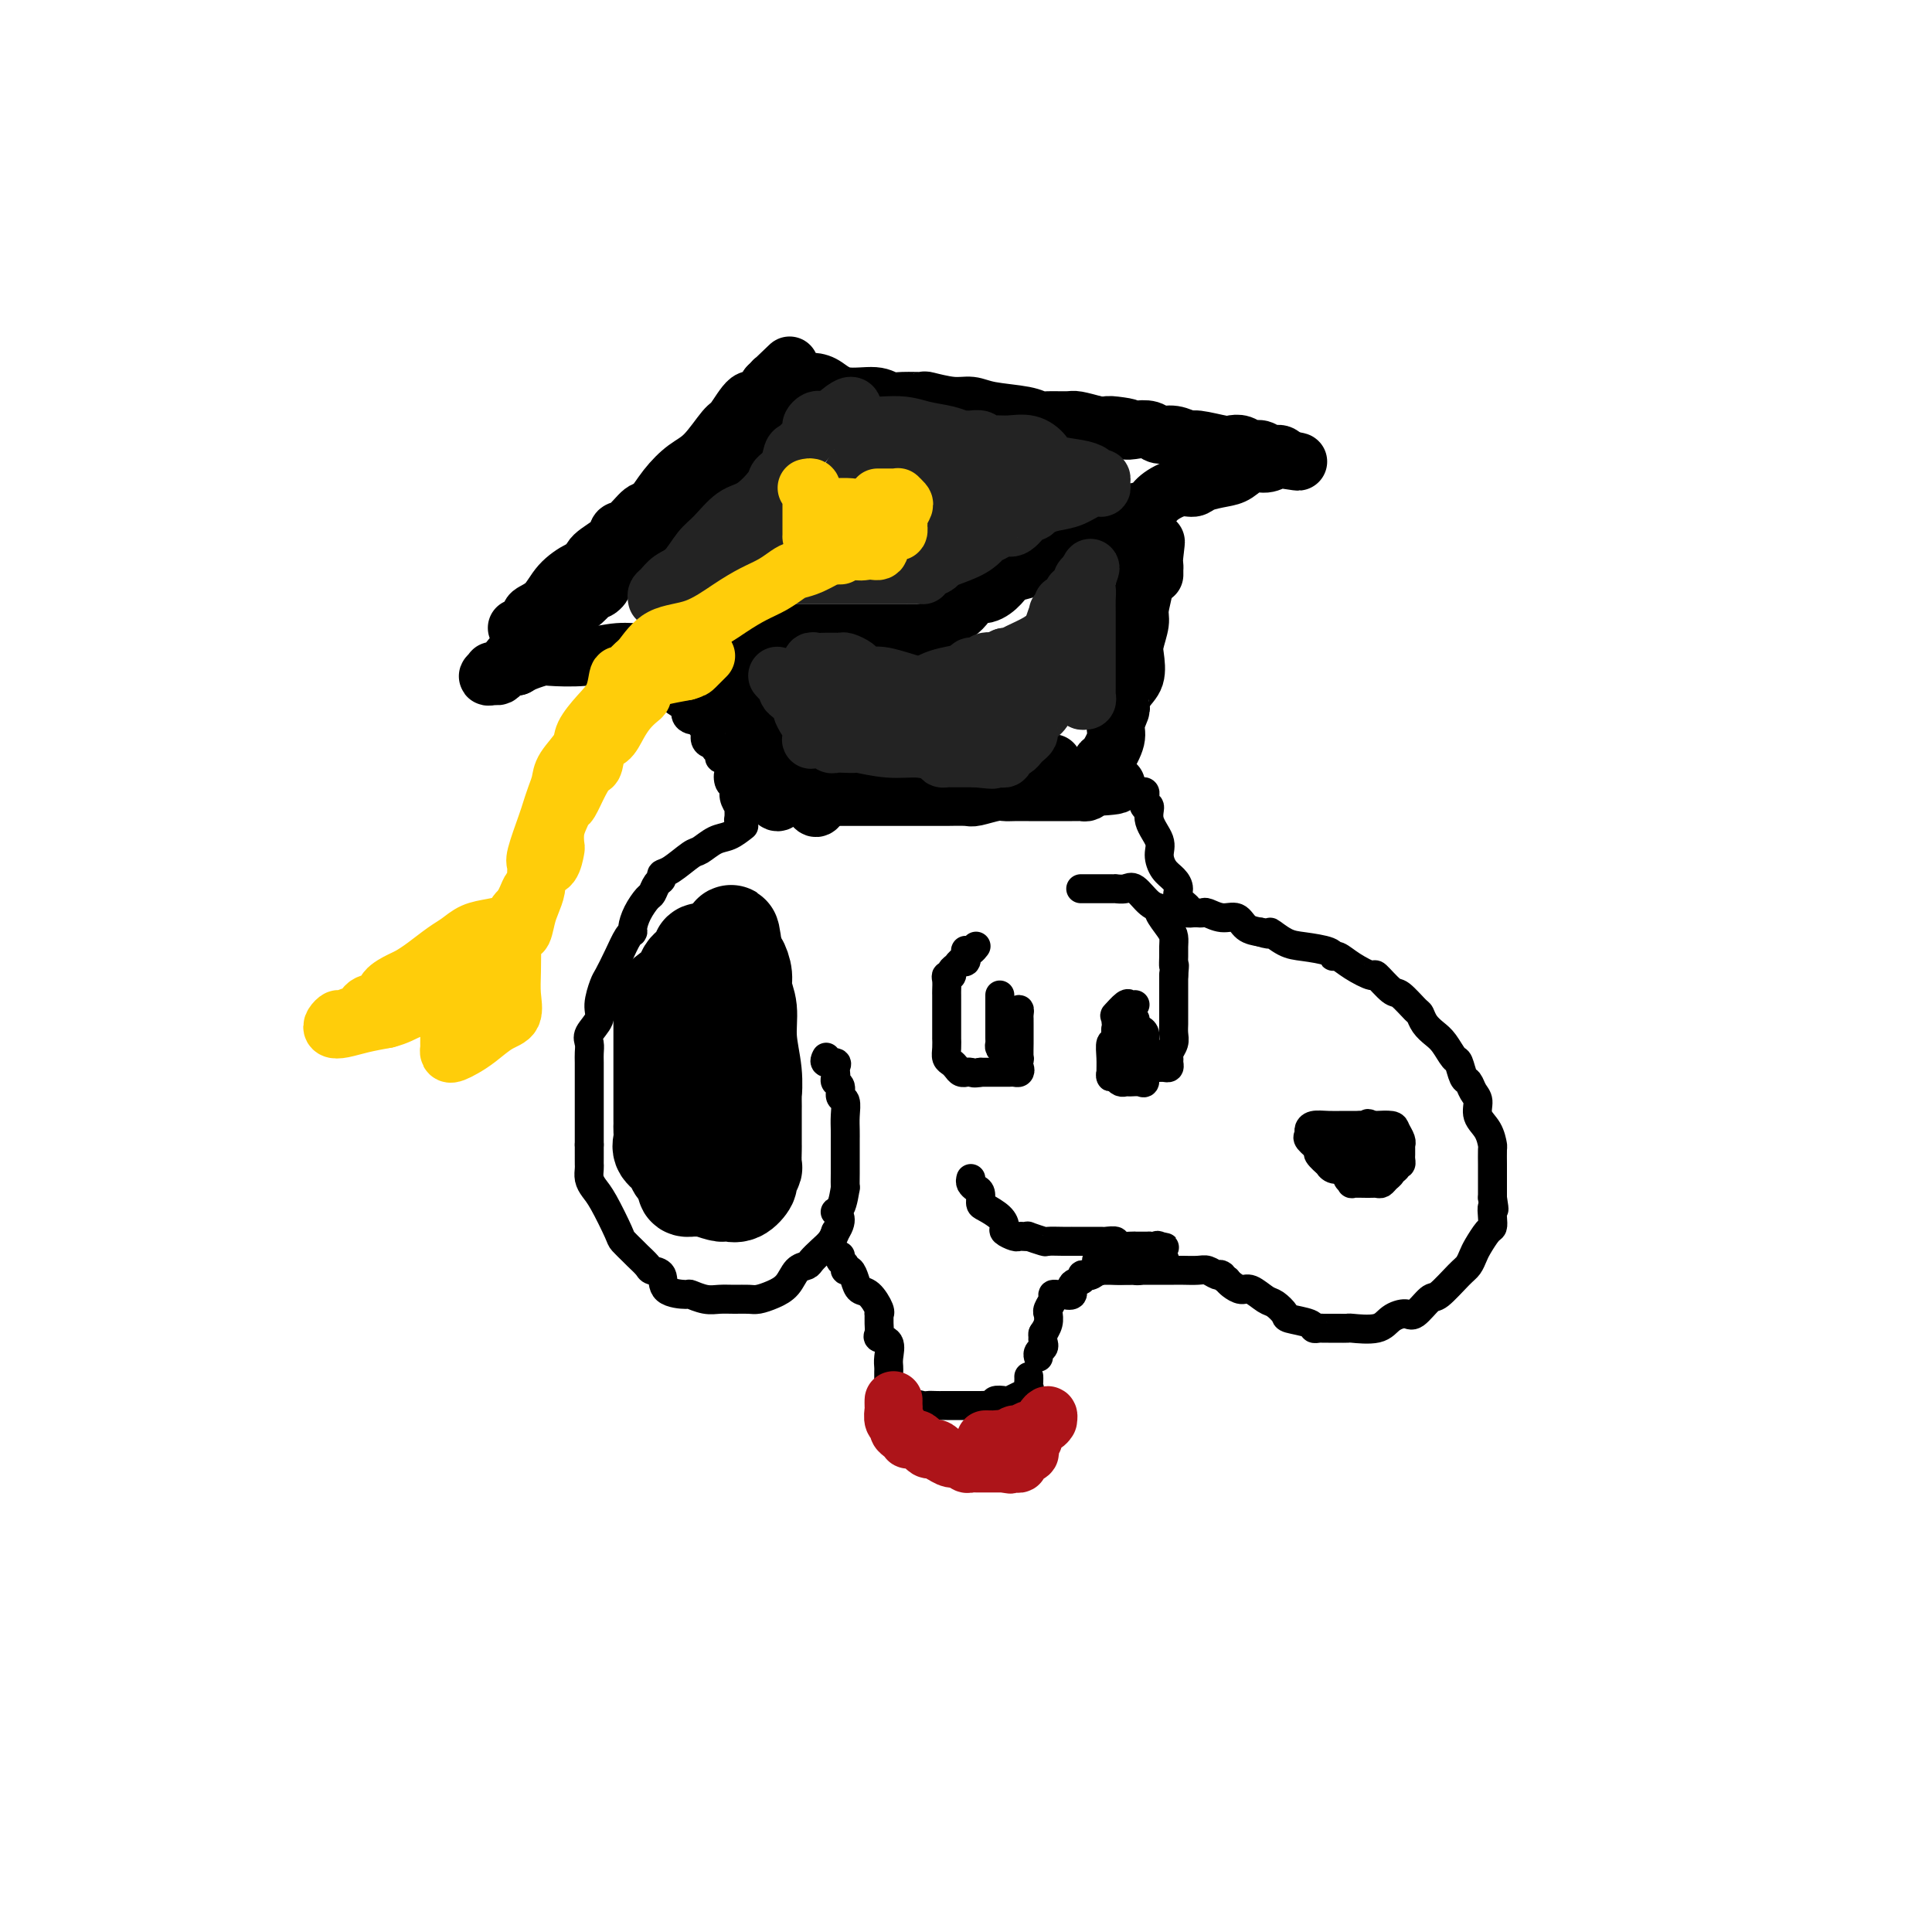 <svg viewBox='0 0 400 400' version='1.1' xmlns='http://www.w3.org/2000/svg' xmlns:xlink='http://www.w3.org/1999/xlink'><g fill='none' stroke='rgb(0,0,0)' stroke-width='12' stroke-linecap='round' stroke-linejoin='round'><path d='M107,130c0.712,-0.331 1.424,-0.661 2,-1c0.576,-0.339 1.015,-0.686 1,-1c-0.015,-0.314 -0.484,-0.594 0,-1c0.484,-0.406 1.919,-0.937 3,-2c1.081,-1.063 1.807,-2.658 3,-4c1.193,-1.342 2.854,-2.430 4,-3c1.146,-0.570 1.776,-0.623 2,-1c0.224,-0.377 0.042,-1.079 1,-2c0.958,-0.921 3.057,-2.062 4,-3c0.943,-0.938 0.730,-1.674 1,-2c0.270,-0.326 1.023,-0.240 2,-1c0.977,-0.760 2.178,-2.364 3,-3c0.822,-0.636 1.263,-0.304 2,-1c0.737,-0.696 1.768,-2.421 3,-4c1.232,-1.579 2.666,-3.013 4,-4c1.334,-0.987 2.570,-1.526 4,-3c1.430,-1.474 3.054,-3.881 4,-5c0.946,-1.119 1.212,-0.949 2,-2c0.788,-1.051 2.097,-3.321 3,-4c0.903,-0.679 1.401,0.235 2,0c0.599,-0.235 1.300,-1.617 2,-3'/><path d='M159,80c8.267,-7.962 2.936,-2.865 1,-1c-1.936,1.865 -0.477,0.500 0,0c0.477,-0.500 -0.030,-0.134 0,0c0.030,0.134 0.595,0.035 1,0c0.405,-0.035 0.649,-0.008 1,0c0.351,0.008 0.808,-0.004 1,0c0.192,0.004 0.120,0.024 1,0c0.880,-0.024 2.711,-0.094 4,0c1.289,0.094 2.037,0.351 3,1c0.963,0.649 2.140,1.691 4,2c1.860,0.309 4.403,-0.114 6,0c1.597,0.114 2.247,0.767 3,1c0.753,0.233 1.608,0.048 3,0c1.392,-0.048 3.320,0.043 4,0c0.680,-0.043 0.111,-0.219 1,0c0.889,0.219 3.236,0.833 5,1c1.764,0.167 2.946,-0.113 4,0c1.054,0.113 1.981,0.619 4,1c2.019,0.381 5.130,0.637 7,1c1.870,0.363 2.498,0.832 3,1c0.502,0.168 0.877,0.035 2,0c1.123,-0.035 2.995,0.029 4,0c1.005,-0.029 1.144,-0.151 2,0c0.856,0.151 2.428,0.576 4,1'/><path d='M227,88c11.115,1.178 4.903,0.124 3,0c-1.903,-0.124 0.504,0.684 2,1c1.496,0.316 2.082,0.141 3,0c0.918,-0.141 2.168,-0.249 3,0c0.832,0.249 1.245,0.855 2,1c0.755,0.145 1.851,-0.171 3,0c1.149,0.171 2.352,0.829 3,1c0.648,0.171 0.740,-0.146 2,0c1.260,0.146 3.689,0.756 5,1c1.311,0.244 1.506,0.122 2,0c0.494,-0.122 1.288,-0.244 2,0c0.712,0.244 1.343,0.854 2,1c0.657,0.146 1.339,-0.171 2,0c0.661,0.171 1.301,0.830 2,1c0.699,0.170 1.455,-0.150 2,0c0.545,0.150 0.877,0.771 1,1c0.123,0.229 0.035,0.065 0,0c-0.035,-0.065 -0.018,-0.033 0,0'/><path d='M266,95c5.845,1.101 0.958,0.354 -1,0c-1.958,-0.354 -0.988,-0.316 -1,0c-0.012,0.316 -1.008,0.910 -2,1c-0.992,0.090 -1.980,-0.326 -3,0c-1.020,0.326 -2.071,1.392 -3,2c-0.929,0.608 -1.737,0.757 -3,1c-1.263,0.243 -2.981,0.579 -4,1c-1.019,0.421 -1.340,0.925 -2,1c-0.660,0.075 -1.660,-0.280 -3,0c-1.340,0.280 -3.019,1.193 -4,2c-0.981,0.807 -1.263,1.506 -2,2c-0.737,0.494 -1.930,0.783 -3,1c-1.070,0.217 -2.019,0.363 -3,1c-0.981,0.637 -1.995,1.766 -3,2c-1.005,0.234 -2.003,-0.428 -3,0c-0.997,0.428 -1.995,1.946 -3,3c-1.005,1.054 -2.016,1.644 -3,2c-0.984,0.356 -1.939,0.479 -3,1c-1.061,0.521 -2.226,1.440 -3,2c-0.774,0.560 -1.156,0.762 -2,1c-0.844,0.238 -2.150,0.512 -3,1c-0.850,0.488 -1.246,1.190 -2,2c-0.754,0.810 -1.868,1.726 -3,2c-1.132,0.274 -2.282,-0.095 -3,0c-0.718,0.095 -1.004,0.655 -1,1c0.004,0.345 0.299,0.474 0,1c-0.299,0.526 -1.194,1.450 -2,2c-0.806,0.550 -1.525,0.725 -2,1c-0.475,0.275 -0.705,0.651 -1,1c-0.295,0.349 -0.656,0.671 -1,1c-0.344,0.329 -0.672,0.664 -1,1'/><path d='M193,131c-5.348,3.403 -2.219,0.912 -1,0c1.219,-0.912 0.529,-0.244 0,0c-0.529,0.244 -0.896,0.065 -1,0c-0.104,-0.065 0.055,-0.018 -1,0c-1.055,0.018 -3.323,0.005 -5,0c-1.677,-0.005 -2.763,-0.001 -4,0c-1.237,0.001 -2.624,0.000 -5,0c-2.376,-0.000 -5.739,0.000 -8,0c-2.261,-0.000 -3.418,-0.002 -5,0c-1.582,0.002 -3.588,0.007 -5,0c-1.412,-0.007 -2.230,-0.027 -3,0c-0.770,0.027 -1.492,0.102 -2,0c-0.508,-0.102 -0.801,-0.382 -2,0c-1.199,0.382 -3.304,1.427 -6,2c-2.696,0.573 -5.984,0.676 -8,1c-2.016,0.324 -2.762,0.871 -4,1c-1.238,0.129 -2.968,-0.159 -5,0c-2.032,0.159 -4.365,0.763 -7,1c-2.635,0.237 -5.572,0.105 -7,0c-1.428,-0.105 -1.346,-0.182 -2,0c-0.654,0.182 -2.044,0.623 -3,1c-0.956,0.377 -1.478,0.688 -2,1'/><path d='M107,138c-7.057,1.099 -2.699,0.346 -1,0c1.699,-0.346 0.738,-0.285 0,0c-0.738,0.285 -1.252,0.794 -2,1c-0.748,0.206 -1.728,0.108 -2,0c-0.272,-0.108 0.164,-0.226 0,0c-0.164,0.226 -0.927,0.795 -1,1c-0.073,0.205 0.546,0.045 1,0c0.454,-0.045 0.743,0.025 1,0c0.257,-0.025 0.482,-0.144 1,-1c0.518,-0.856 1.330,-2.448 2,-3c0.670,-0.552 1.198,-0.063 2,-1c0.802,-0.937 1.878,-3.301 3,-4c1.122,-0.699 2.290,0.266 3,0c0.710,-0.266 0.960,-1.764 2,-3c1.040,-1.236 2.868,-2.210 4,-3c1.132,-0.790 1.566,-1.395 2,-2'/><path d='M122,123c3.749,-2.848 2.622,-1.468 2,-1c-0.622,0.468 -0.739,0.023 0,-1c0.739,-1.023 2.333,-2.623 3,-3c0.667,-0.377 0.405,0.469 1,0c0.595,-0.469 2.046,-2.253 3,-3c0.954,-0.747 1.411,-0.456 2,-1c0.589,-0.544 1.309,-1.922 2,-3c0.691,-1.078 1.354,-1.855 2,-2c0.646,-0.145 1.275,0.341 2,0c0.725,-0.341 1.545,-1.509 2,-2c0.455,-0.491 0.546,-0.306 1,-1c0.454,-0.694 1.270,-2.269 2,-3c0.730,-0.731 1.372,-0.618 2,-1c0.628,-0.382 1.241,-1.258 2,-2c0.759,-0.742 1.664,-1.348 3,-2c1.336,-0.652 3.102,-1.348 4,-2c0.898,-0.652 0.927,-1.260 1,-2c0.073,-0.740 0.191,-1.610 1,-2c0.809,-0.390 2.311,-0.298 3,-1c0.689,-0.702 0.566,-2.199 1,-3c0.434,-0.801 1.427,-0.908 2,-1c0.573,-0.092 0.727,-0.171 1,-1c0.273,-0.829 0.665,-2.408 1,-3c0.335,-0.592 0.612,-0.197 1,0c0.388,0.197 0.888,0.197 1,0c0.112,-0.197 -0.162,-0.592 0,-1c0.162,-0.408 0.761,-0.831 1,-1c0.239,-0.169 0.120,-0.085 0,0'/><path d='M152,140c0.053,-0.087 0.107,-0.175 0,0c-0.107,0.175 -0.374,0.612 0,1c0.374,0.388 1.388,0.726 2,1c0.612,0.274 0.821,0.484 1,1c0.179,0.516 0.328,1.338 1,2c0.672,0.662 1.868,1.164 3,2c1.132,0.836 2.202,2.007 3,3c0.798,0.993 1.324,1.809 2,3c0.676,1.191 1.502,2.756 2,4c0.498,1.244 0.669,2.165 1,3c0.331,0.835 0.821,1.583 1,2c0.179,0.417 0.048,0.504 0,1c-0.048,0.496 -0.013,1.403 0,2c0.013,0.597 0.004,0.885 0,1c-0.004,0.115 -0.002,0.058 0,0'/><path d='M168,166c0.935,2.198 1.272,1.192 2,0c0.728,-1.192 1.845,-2.572 3,-3c1.155,-0.428 2.347,0.096 4,0c1.653,-0.096 3.766,-0.810 6,-1c2.234,-0.190 4.590,0.145 6,0c1.410,-0.145 1.876,-0.771 2,-1c0.124,-0.229 -0.092,-0.062 0,0c0.092,0.062 0.492,0.017 1,0c0.508,-0.017 1.124,-0.007 2,0c0.876,0.007 2.013,0.012 3,0c0.987,-0.012 1.823,-0.042 3,0c1.177,0.042 2.696,0.155 4,0c1.304,-0.155 2.392,-0.577 4,-1c1.608,-0.423 3.736,-0.846 5,-1c1.264,-0.154 1.663,-0.040 2,0c0.337,0.040 0.612,0.007 1,0c0.388,-0.007 0.888,0.012 1,0c0.112,-0.012 -0.166,-0.055 0,0c0.166,0.055 0.775,0.207 1,0c0.225,-0.207 0.064,-0.773 0,-1c-0.064,-0.227 -0.032,-0.113 0,0'/><path d='M141,141c-0.542,0.023 -1.084,0.047 -1,0c0.084,-0.047 0.794,-0.163 1,0c0.206,0.163 -0.092,0.606 0,1c0.092,0.394 0.574,0.738 1,1c0.426,0.262 0.797,0.441 2,1c1.203,0.559 3.237,1.497 4,2c0.763,0.503 0.256,0.569 1,1c0.744,0.431 2.739,1.225 4,2c1.261,0.775 1.787,1.529 2,2c0.213,0.471 0.113,0.659 0,1c-0.113,0.341 -0.239,0.834 0,1c0.239,0.166 0.842,0.006 1,0c0.158,-0.006 -0.129,0.141 0,1c0.129,0.859 0.676,2.429 1,3c0.324,0.571 0.427,0.143 1,1c0.573,0.857 1.618,3.000 2,4c0.382,1.000 0.102,0.856 0,1c-0.102,0.144 -0.028,0.577 0,1c0.028,0.423 0.008,0.835 0,1c-0.008,0.165 -0.004,0.082 0,0'/><path d='M160,165c1.119,2.166 1.416,0.580 2,0c0.584,-0.580 1.453,-0.155 2,0c0.547,0.155 0.770,0.042 2,0c1.230,-0.042 3.467,-0.011 6,0c2.533,0.011 5.361,0.003 8,0c2.639,-0.003 5.088,-0.001 7,0c1.912,0.001 3.287,0.000 4,0c0.713,-0.000 0.766,0.000 1,0c0.234,-0.000 0.651,-0.000 1,0c0.349,0.000 0.630,0.001 1,0c0.370,-0.001 0.831,-0.004 1,0c0.169,0.004 0.048,0.015 1,0c0.952,-0.015 2.978,-0.057 4,0c1.022,0.057 1.040,0.211 2,0c0.960,-0.211 2.862,-0.789 4,-1c1.138,-0.211 1.513,-0.057 2,0c0.487,0.057 1.086,0.015 2,0c0.914,-0.015 2.143,-0.004 3,0c0.857,0.004 1.343,0.001 2,0c0.657,-0.001 1.485,-0.000 2,0c0.515,0.000 0.715,0.000 1,0c0.285,-0.000 0.654,0.000 1,0c0.346,-0.000 0.670,-0.000 1,0c0.330,0.000 0.666,0.001 1,0c0.334,-0.001 0.667,-0.003 1,0c0.333,0.003 0.667,0.011 1,0c0.333,-0.011 0.667,-0.041 1,0c0.333,0.041 0.667,0.155 1,0c0.333,-0.155 0.667,-0.577 1,-1'/><path d='M226,163c10.145,-0.550 2.508,-0.925 0,-1c-2.508,-0.075 0.114,0.151 1,0c0.886,-0.151 0.035,-0.680 0,-1c-0.035,-0.320 0.746,-0.430 1,-1c0.254,-0.570 -0.019,-1.600 0,-2c0.019,-0.400 0.330,-0.171 1,-1c0.670,-0.829 1.698,-2.715 2,-4c0.302,-1.285 -0.122,-1.970 0,-3c0.122,-1.030 0.789,-2.404 1,-3c0.211,-0.596 -0.036,-0.412 0,-1c0.036,-0.588 0.353,-1.946 1,-3c0.647,-1.054 1.622,-1.802 2,-3c0.378,-1.198 0.157,-2.844 0,-4c-0.157,-1.156 -0.252,-1.822 0,-3c0.252,-1.178 0.851,-2.868 1,-4c0.149,-1.132 -0.153,-1.704 0,-3c0.153,-1.296 0.762,-3.314 1,-5c0.238,-1.686 0.105,-3.040 0,-4c-0.105,-0.960 -0.182,-1.528 0,-2c0.182,-0.472 0.623,-0.849 1,-1c0.377,-0.151 0.688,-0.075 1,0'/><path d='M239,114c0.619,-3.900 0.166,-0.649 0,1c-0.166,1.649 -0.044,1.696 0,2c0.044,0.304 0.012,0.865 0,1c-0.012,0.135 -0.003,-0.156 0,0c0.003,0.156 0.001,0.759 0,1c-0.001,0.241 -0.000,0.121 0,0'/></g>
<g fill='none' stroke='rgb(35,35,35)' stroke-width='12' stroke-linecap='round' stroke-linejoin='round'><path d='M161,140c-0.082,-0.090 -0.164,-0.180 0,0c0.164,0.180 0.573,0.630 1,1c0.427,0.370 0.870,0.662 1,1c0.130,0.338 -0.053,0.724 0,1c0.053,0.276 0.344,0.444 1,1c0.656,0.556 1.679,1.501 2,2c0.321,0.499 -0.058,0.550 0,1c0.058,0.450 0.554,1.297 1,2c0.446,0.703 0.840,1.260 1,2c0.160,0.740 0.084,1.661 0,2c-0.084,0.339 -0.177,0.095 0,0c0.177,-0.095 0.624,-0.039 1,0c0.376,0.039 0.681,0.063 1,0c0.319,-0.063 0.654,-0.213 1,0c0.346,0.213 0.705,0.788 1,1c0.295,0.212 0.528,0.061 1,0c0.472,-0.061 1.185,-0.031 2,0c0.815,0.031 1.731,0.064 2,0c0.269,-0.064 -0.111,-0.224 1,0c1.111,0.224 3.712,0.830 6,1c2.288,0.170 4.262,-0.098 6,0c1.738,0.098 3.238,0.562 4,1c0.762,0.438 0.785,0.849 1,1c0.215,0.151 0.621,0.040 1,0c0.379,-0.040 0.731,-0.011 1,0c0.269,0.011 0.453,0.003 1,0c0.547,-0.003 1.455,-0.001 2,0c0.545,0.001 0.727,0.000 1,0c0.273,-0.000 0.636,-0.000 1,0'/><path d='M202,157c5.726,0.619 3.039,0.166 2,0c-1.039,-0.166 -0.432,-0.044 0,0c0.432,0.044 0.689,0.009 1,0c0.311,-0.009 0.675,0.008 1,0c0.325,-0.008 0.612,-0.040 1,0c0.388,0.040 0.878,0.151 1,0c0.122,-0.151 -0.122,-0.565 0,-1c0.122,-0.435 0.611,-0.890 1,-1c0.389,-0.110 0.678,0.126 1,0c0.322,-0.126 0.677,-0.614 1,-1c0.323,-0.386 0.615,-0.669 1,-1c0.385,-0.331 0.863,-0.710 1,-1c0.137,-0.290 -0.065,-0.491 0,-1c0.065,-0.509 0.398,-1.325 1,-2c0.602,-0.675 1.471,-1.207 2,-2c0.529,-0.793 0.716,-1.846 1,-3c0.284,-1.154 0.664,-2.409 1,-4c0.336,-1.591 0.627,-3.519 1,-5c0.373,-1.481 0.826,-2.514 1,-3c0.174,-0.486 0.067,-0.426 0,-1c-0.067,-0.574 -0.094,-1.783 0,-2c0.094,-0.217 0.309,0.558 0,1c-0.309,0.442 -1.144,0.549 -2,1c-0.856,0.451 -1.735,1.245 -3,2c-1.265,0.755 -2.918,1.473 -4,2c-1.082,0.527 -1.595,0.865 -2,1c-0.405,0.135 -0.703,0.068 -1,0'/><path d='M208,136c-1.857,1.035 -0.500,0.124 0,0c0.500,-0.124 0.144,0.541 0,1c-0.144,0.459 -0.076,0.712 0,1c0.076,0.288 0.161,0.612 0,1c-0.161,0.388 -0.569,0.839 -1,1c-0.431,0.161 -0.884,0.033 -1,0c-0.116,-0.033 0.105,0.028 0,0c-0.105,-0.028 -0.535,-0.147 -1,0c-0.465,0.147 -0.965,0.560 -1,1c-0.035,0.440 0.394,0.906 0,1c-0.394,0.094 -1.610,-0.185 -2,0c-0.390,0.185 0.047,0.834 0,1c-0.047,0.166 -0.576,-0.152 -1,0c-0.424,0.152 -0.742,0.773 -1,1c-0.258,0.227 -0.456,0.060 -1,0c-0.544,-0.060 -1.435,-0.012 -2,0c-0.565,0.012 -0.806,-0.011 -2,0c-1.194,0.011 -3.342,0.055 -4,0c-0.658,-0.055 0.174,-0.211 0,0c-0.174,0.211 -1.355,0.788 -2,1c-0.645,0.212 -0.756,0.061 -1,0c-0.244,-0.061 -0.622,-0.030 -1,0'/><path d='M187,145c-2.147,0.154 -1.013,0.041 -1,0c0.013,-0.041 -1.094,-0.008 -2,0c-0.906,0.008 -1.610,-0.009 -2,0c-0.390,0.009 -0.465,0.045 -1,0c-0.535,-0.045 -1.530,-0.170 -2,0c-0.470,0.170 -0.414,0.634 0,1c0.414,0.366 1.186,0.634 2,1c0.814,0.366 1.671,0.830 4,1c2.329,0.170 6.130,0.046 8,0c1.870,-0.046 1.808,-0.012 2,0c0.192,0.012 0.639,0.003 1,0c0.361,-0.003 0.636,-0.001 1,0c0.364,0.001 0.818,0.000 1,0c0.182,-0.000 0.091,-0.000 0,0'/><path d='M136,124c-0.072,-0.361 -0.143,-0.723 0,-1c0.143,-0.277 0.502,-0.470 1,-1c0.498,-0.530 1.137,-1.396 2,-2c0.863,-0.604 1.952,-0.947 3,-2c1.048,-1.053 2.057,-2.817 3,-4c0.943,-1.183 1.820,-1.783 3,-3c1.180,-1.217 2.663,-3.049 4,-4c1.337,-0.951 2.530,-1.022 4,-2c1.470,-0.978 3.219,-2.863 4,-4c0.781,-1.137 0.594,-1.526 1,-2c0.406,-0.474 1.405,-1.034 2,-2c0.595,-0.966 0.786,-2.339 1,-3c0.214,-0.661 0.453,-0.612 1,-1c0.547,-0.388 1.403,-1.214 2,-2c0.597,-0.786 0.933,-1.531 1,-2c0.067,-0.469 -0.137,-0.662 0,-1c0.137,-0.338 0.614,-0.823 1,-1c0.386,-0.177 0.681,-0.048 1,0c0.319,0.048 0.663,0.014 1,0c0.337,-0.014 0.669,-0.007 1,0'/><path d='M172,87c6.295,-5.772 4.033,-1.700 5,0c0.967,1.700 5.162,1.030 8,1c2.838,-0.030 4.317,0.581 6,1c1.683,0.419 3.568,0.647 5,1c1.432,0.353 2.410,0.830 3,1c0.590,0.170 0.790,0.031 1,0c0.210,-0.031 0.428,0.045 1,0c0.572,-0.045 1.496,-0.210 2,0c0.504,0.210 0.587,0.794 1,1c0.413,0.206 1.158,0.034 2,0c0.842,-0.034 1.783,0.071 3,0c1.217,-0.071 2.711,-0.318 4,0c1.289,0.318 2.372,1.199 3,2c0.628,0.801 0.799,1.520 2,2c1.201,0.480 3.432,0.720 5,1c1.568,0.280 2.474,0.601 3,1c0.526,0.399 0.672,0.876 1,1c0.328,0.124 0.836,-0.104 1,0c0.164,0.104 -0.018,0.538 0,1c0.018,0.462 0.234,0.950 0,1c-0.234,0.050 -0.918,-0.337 -2,0c-1.082,0.337 -2.560,1.398 -4,2c-1.440,0.602 -2.840,0.743 -4,1c-1.160,0.257 -2.080,0.628 -3,1'/><path d='M215,105c-2.219,1.050 -1.266,1.174 -1,1c0.266,-0.174 -0.156,-0.646 -1,0c-0.844,0.646 -2.109,2.410 -3,3c-0.891,0.590 -1.408,0.006 -2,0c-0.592,-0.006 -1.259,0.565 -2,1c-0.741,0.435 -1.555,0.732 -2,1c-0.445,0.268 -0.519,0.506 -1,1c-0.481,0.494 -1.368,1.243 -3,2c-1.632,0.757 -4.010,1.522 -5,2c-0.990,0.478 -0.591,0.668 -1,1c-0.409,0.332 -1.625,0.807 -2,1c-0.375,0.193 0.093,0.104 0,0c-0.093,-0.104 -0.746,-0.224 -1,0c-0.254,0.224 -0.110,0.792 0,1c0.110,0.208 0.186,0.056 0,0c-0.186,-0.056 -0.633,-0.015 -1,0c-0.367,0.015 -0.654,0.004 -1,0c-0.346,-0.004 -0.752,-0.001 -2,0c-1.248,0.001 -3.340,0.000 -5,0c-1.660,-0.000 -2.889,-0.000 -5,0c-2.111,0.000 -5.104,0.000 -7,0c-1.896,-0.000 -2.694,-0.000 -4,0c-1.306,0.000 -3.121,0.000 -4,0c-0.879,-0.000 -0.823,-0.000 -1,0c-0.177,0.000 -0.589,0.000 -1,0'/><path d='M160,119c-4.519,0.001 -1.317,0.005 -1,0c0.317,-0.005 -2.253,-0.019 -4,0c-1.747,0.019 -2.673,0.072 -4,0c-1.327,-0.072 -3.056,-0.270 -5,0c-1.944,0.270 -4.104,1.008 -5,1c-0.896,-0.008 -0.528,-0.761 0,-1c0.528,-0.239 1.215,0.038 2,0c0.785,-0.038 1.667,-0.390 4,-1c2.333,-0.610 6.117,-1.476 8,-2c1.883,-0.524 1.866,-0.704 4,-1c2.134,-0.296 6.420,-0.707 9,-1c2.580,-0.293 3.454,-0.466 5,-1c1.546,-0.534 3.764,-1.427 6,-2c2.236,-0.573 4.490,-0.825 6,-1c1.510,-0.175 2.275,-0.271 4,-1c1.725,-0.729 4.410,-2.090 6,-3c1.590,-0.910 2.086,-1.368 3,-2c0.914,-0.632 2.246,-1.440 3,-2c0.754,-0.560 0.930,-0.874 1,-1c0.070,-0.126 0.035,-0.063 0,0'/><path d='M202,101c1.628,-1.724 -0.801,-2.035 -2,-2c-1.199,0.035 -1.168,0.416 -2,0c-0.832,-0.416 -2.527,-1.628 -4,-2c-1.473,-0.372 -2.723,0.097 -5,0c-2.277,-0.097 -5.579,-0.760 -7,-1c-1.421,-0.240 -0.961,-0.055 -1,0c-0.039,0.055 -0.578,-0.018 -1,0c-0.422,0.018 -0.729,0.126 -1,0c-0.271,-0.126 -0.507,-0.486 -1,0c-0.493,0.486 -1.243,1.819 -2,3c-0.757,1.181 -1.521,2.211 -2,3c-0.479,0.789 -0.673,1.336 -1,2c-0.327,0.664 -0.788,1.445 -1,2c-0.212,0.555 -0.177,0.882 0,1c0.177,0.118 0.495,0.025 2,0c1.505,-0.025 4.197,0.018 6,0c1.803,-0.018 2.718,-0.099 4,0c1.282,0.099 2.932,0.377 4,0c1.068,-0.377 1.554,-1.407 2,-2c0.446,-0.593 0.852,-0.747 1,-1c0.148,-0.253 0.037,-0.604 0,-1c-0.037,-0.396 0.000,-0.838 0,-1c-0.000,-0.162 -0.039,-0.044 -1,0c-0.961,0.044 -2.846,0.012 -4,0c-1.154,-0.012 -1.577,-0.006 -2,0'/><path d='M184,102c-2.047,0.008 -3.666,0.027 -5,0c-1.334,-0.027 -2.385,-0.100 -4,0c-1.615,0.100 -3.793,0.374 -5,1c-1.207,0.626 -1.441,1.606 -2,2c-0.559,0.394 -1.443,0.204 -3,1c-1.557,0.796 -3.788,2.577 -5,4c-1.212,1.423 -1.404,2.486 -3,3c-1.596,0.514 -4.597,0.478 -6,1c-1.403,0.522 -1.207,1.600 -2,2c-0.793,0.400 -2.576,0.120 -3,0c-0.424,-0.120 0.510,-0.081 1,0c0.490,0.081 0.537,0.205 1,0c0.463,-0.205 1.342,-0.737 3,-1c1.658,-0.263 4.094,-0.255 6,-1c1.906,-0.745 3.282,-2.242 5,-3c1.718,-0.758 3.778,-0.776 6,-1c2.222,-0.224 4.607,-0.655 6,-1c1.393,-0.345 1.793,-0.603 3,-1c1.207,-0.397 3.221,-0.932 4,-1c0.779,-0.068 0.323,0.333 1,0c0.677,-0.333 2.488,-1.399 4,-2c1.512,-0.601 2.726,-0.739 4,-1c1.274,-0.261 2.610,-0.647 4,-1c1.390,-0.353 2.836,-0.672 4,-1c1.164,-0.328 2.047,-0.665 3,-1c0.953,-0.335 1.977,-0.667 3,-1'/><path d='M204,100c9.155,-2.697 3.041,-1.441 1,-1c-2.041,0.441 -0.011,0.067 1,0c1.011,-0.067 1.003,0.174 1,0c-0.003,-0.174 -0.001,-0.764 0,-1c0.001,-0.236 0.000,-0.118 0,0'/><path d='M162,116c-0.290,-0.015 -0.581,-0.030 -1,0c-0.419,0.030 -0.967,0.105 -1,0c-0.033,-0.105 0.449,-0.390 0,0c-0.449,0.390 -1.829,1.456 -3,2c-1.171,0.544 -2.132,0.566 -3,1c-0.868,0.434 -1.644,1.279 -3,2c-1.356,0.721 -3.291,1.317 -5,2c-1.709,0.683 -3.191,1.453 -4,2c-0.809,0.547 -0.945,0.871 -1,1c-0.055,0.129 -0.027,0.065 0,0'/><path d='M177,142c-0.100,0.301 -0.200,0.601 0,1c0.200,0.399 0.700,0.895 1,1c0.300,0.105 0.399,-0.182 1,0c0.601,0.182 1.705,0.833 3,1c1.295,0.167 2.781,-0.152 4,0c1.219,0.152 2.172,0.773 3,1c0.828,0.227 1.532,0.061 2,0c0.468,-0.061 0.701,-0.016 1,0c0.299,0.016 0.665,0.003 1,0c0.335,-0.003 0.639,0.003 1,0c0.361,-0.003 0.779,-0.015 1,0c0.221,0.015 0.244,0.057 1,0c0.756,-0.057 2.244,-0.211 3,0c0.756,0.211 0.781,0.789 1,1c0.219,0.211 0.633,0.057 1,0c0.367,-0.057 0.686,-0.015 1,0c0.314,0.015 0.623,0.004 1,0c0.377,-0.004 0.822,-0.001 1,0c0.178,0.001 0.089,0.001 0,0'/><path d='M204,147c4.377,0.773 1.821,0.207 1,0c-0.821,-0.207 0.095,-0.055 1,0c0.905,0.055 1.800,0.015 2,0c0.200,-0.015 -0.296,-0.003 0,0c0.296,0.003 1.385,-0.003 2,0c0.615,0.003 0.757,0.016 1,0c0.243,-0.016 0.586,-0.061 1,0c0.414,0.061 0.899,0.227 1,0c0.101,-0.227 -0.180,-0.849 0,-1c0.180,-0.151 0.822,0.168 1,0c0.178,-0.168 -0.108,-0.825 0,-1c0.108,-0.175 0.610,0.130 1,0c0.390,-0.130 0.668,-0.694 1,-1c0.332,-0.306 0.720,-0.352 1,-1c0.280,-0.648 0.453,-1.897 1,-3c0.547,-1.103 1.467,-2.060 2,-3c0.533,-0.940 0.679,-1.864 1,-3c0.321,-1.136 0.818,-2.484 1,-3c0.182,-0.516 0.049,-0.200 0,0c-0.049,0.200 -0.013,0.285 0,0c0.013,-0.285 0.004,-0.938 0,-1c-0.004,-0.062 -0.002,0.469 0,1'/><path d='M222,131c1.179,-2.434 0.126,-1.020 -1,0c-1.126,1.020 -2.325,1.646 -3,2c-0.675,0.354 -0.826,0.435 -1,1c-0.174,0.565 -0.371,1.616 -1,2c-0.629,0.384 -1.689,0.103 -2,0c-0.311,-0.103 0.126,-0.029 0,0c-0.126,0.029 -0.815,0.011 -1,0c-0.185,-0.011 0.136,-0.017 0,0c-0.136,0.017 -0.727,0.056 -1,0c-0.273,-0.056 -0.227,-0.207 -1,0c-0.773,0.207 -2.364,0.773 -3,1c-0.636,0.227 -0.316,0.113 -1,0c-0.684,-0.113 -2.373,-0.227 -3,0c-0.627,0.227 -0.193,0.796 0,1c0.193,0.204 0.144,0.044 0,0c-0.144,-0.044 -0.384,0.029 -1,0c-0.616,-0.029 -1.609,-0.162 -2,0c-0.391,0.162 -0.181,0.617 -1,1c-0.819,0.383 -2.667,0.695 -4,1c-1.333,0.305 -2.150,0.604 -3,1c-0.850,0.396 -1.732,0.891 -2,1c-0.268,0.109 0.079,-0.167 0,0c-0.079,0.167 -0.585,0.777 -1,1c-0.415,0.223 -0.740,0.060 -1,0c-0.260,-0.060 -0.455,-0.016 -1,0c-0.545,0.016 -1.442,0.005 -2,0c-0.558,-0.005 -0.779,-0.002 -1,0'/><path d='M185,143c-5.202,0.613 -2.707,-1.356 -2,-2c0.707,-0.644 -0.373,0.035 -1,0c-0.627,-0.035 -0.802,-0.784 -1,-1c-0.198,-0.216 -0.420,0.100 -1,0c-0.580,-0.100 -1.519,-0.615 -2,-1c-0.481,-0.385 -0.506,-0.639 -1,-1c-0.494,-0.361 -1.459,-0.829 -2,-1c-0.541,-0.171 -0.659,-0.046 -1,0c-0.341,0.046 -0.904,0.011 -1,0c-0.096,-0.011 0.275,0.001 0,0c-0.275,-0.001 -1.198,-0.015 -2,0c-0.802,0.015 -1.485,0.061 -2,0c-0.515,-0.061 -0.861,-0.228 -1,0c-0.139,0.228 -0.069,0.850 0,1c0.069,0.150 0.138,-0.172 1,0c0.862,0.172 2.515,0.838 3,1c0.485,0.162 -0.200,-0.181 1,0c1.200,0.181 4.284,0.886 6,1c1.716,0.114 2.064,-0.362 4,0c1.936,0.362 5.459,1.561 7,2c1.541,0.439 1.101,0.118 1,0c-0.101,-0.118 0.139,-0.032 1,0c0.861,0.032 2.344,0.008 3,0c0.656,-0.008 0.484,-0.002 1,0c0.516,0.002 1.719,0.001 3,0c1.281,-0.001 2.641,-0.000 4,0'/><path d='M203,142c6.188,0.774 4.160,0.208 4,0c-0.160,-0.208 1.550,-0.059 3,0c1.450,0.059 2.641,0.028 3,0c0.359,-0.028 -0.115,-0.053 0,0c0.115,0.053 0.818,0.183 1,0c0.182,-0.183 -0.158,-0.679 0,-1c0.158,-0.321 0.813,-0.466 1,-1c0.187,-0.534 -0.095,-1.455 0,-2c0.095,-0.545 0.565,-0.714 1,-1c0.435,-0.286 0.833,-0.690 1,-1c0.167,-0.310 0.101,-0.525 0,-1c-0.101,-0.475 -0.238,-1.209 0,-2c0.238,-0.791 0.852,-1.640 1,-2c0.148,-0.360 -0.171,-0.230 0,-1c0.171,-0.770 0.833,-2.439 1,-3c0.167,-0.561 -0.162,-0.014 0,0c0.162,0.014 0.814,-0.504 1,-1c0.186,-0.496 -0.095,-0.969 0,-1c0.095,-0.031 0.564,0.380 1,0c0.436,-0.380 0.839,-1.551 1,-2c0.161,-0.449 0.082,-0.176 0,0c-0.082,0.176 -0.166,0.254 0,0c0.166,-0.254 0.583,-0.842 1,-1c0.417,-0.158 0.833,0.112 1,0c0.167,-0.112 0.083,-0.607 0,-1c-0.083,-0.393 -0.167,-0.684 0,-1c0.167,-0.316 0.583,-0.658 1,-1'/><path d='M225,119c1.547,-3.121 0.415,-0.423 0,1c-0.415,1.423 -0.111,1.573 0,2c0.111,0.427 0.030,1.133 0,2c-0.030,0.867 -0.008,1.895 0,3c0.008,1.105 0.002,2.285 0,3c-0.002,0.715 -0.001,0.964 0,2c0.001,1.036 0.000,2.859 0,4c-0.000,1.141 0.000,1.601 0,2c-0.000,0.399 -0.000,0.737 0,1c0.000,0.263 0.001,0.453 0,1c-0.001,0.547 -0.004,1.453 0,2c0.004,0.547 0.015,0.735 0,1c-0.015,0.265 -0.056,0.607 0,1c0.056,0.393 0.207,0.837 0,1c-0.207,0.163 -0.774,0.047 -1,0c-0.226,-0.047 -0.113,-0.023 0,0'/><path d='M224,145c0.000,0.000 0.100,0.100 0.1,0.1'/></g>
<g fill='none' stroke='rgb(0,0,0)' stroke-width='6' stroke-linecap='round' stroke-linejoin='round'><path d='M132,139c0.446,0.022 0.893,0.044 1,0c0.107,-0.044 -0.125,-0.153 0,0c0.125,0.153 0.607,0.567 1,1c0.393,0.433 0.697,0.886 1,1c0.303,0.114 0.606,-0.110 1,0c0.394,0.110 0.879,0.555 1,1c0.121,0.445 -0.123,0.889 0,1c0.123,0.111 0.611,-0.112 1,0c0.389,0.112 0.678,0.558 1,1c0.322,0.442 0.678,0.878 1,1c0.322,0.122 0.611,-0.072 1,0c0.389,0.072 0.879,0.411 1,1c0.121,0.589 -0.126,1.429 0,2c0.126,0.571 0.626,0.873 1,1c0.374,0.127 0.621,0.079 1,0c0.379,-0.079 0.889,-0.189 1,0c0.111,0.189 -0.176,0.677 0,1c0.176,0.323 0.817,0.482 1,1c0.183,0.518 -0.090,1.395 0,2c0.090,0.605 0.545,0.937 1,1c0.455,0.063 0.909,-0.142 1,0c0.091,0.142 -0.183,0.632 0,1c0.183,0.368 0.822,0.614 1,1c0.178,0.386 -0.106,0.912 0,1c0.106,0.088 0.602,-0.260 1,0c0.398,0.260 0.699,1.130 1,2'/><path d='M151,159c0.946,1.662 0.310,0.818 0,1c-0.310,0.182 -0.293,1.392 0,2c0.293,0.608 0.863,0.614 1,1c0.137,0.386 -0.161,1.151 0,2c0.161,0.849 0.779,1.783 1,2c0.221,0.217 0.045,-0.282 0,0c-0.045,0.282 0.039,1.344 0,2c-0.039,0.656 -0.203,0.908 0,1c0.203,0.092 0.772,0.026 1,0c0.228,-0.026 0.114,-0.013 0,0'/><path d='M154,171c-1.010,0.791 -2.021,1.581 -3,2c-0.979,0.419 -1.927,0.465 -3,1c-1.073,0.535 -2.273,1.558 -3,2c-0.727,0.442 -0.982,0.302 -2,1c-1.018,0.698 -2.798,2.233 -4,3c-1.202,0.767 -1.827,0.767 -2,1c-0.173,0.233 0.105,0.698 0,1c-0.105,0.302 -0.592,0.441 -1,1c-0.408,0.559 -0.736,1.537 -1,2c-0.264,0.463 -0.465,0.412 -1,1c-0.535,0.588 -1.403,1.815 -2,3c-0.597,1.185 -0.923,2.328 -1,3c-0.077,0.672 0.096,0.874 0,1c-0.096,0.126 -0.461,0.176 -1,1c-0.539,0.824 -1.253,2.422 -2,4c-0.747,1.578 -1.528,3.136 -2,4c-0.472,0.864 -0.634,1.032 -1,2c-0.366,0.968 -0.935,2.735 -1,4c-0.065,1.265 0.375,2.028 0,3c-0.375,0.972 -1.565,2.152 -2,3c-0.435,0.848 -0.117,1.363 0,2c0.117,0.637 0.031,1.396 0,2c-0.031,0.604 -0.008,1.052 0,2c0.008,0.948 0.002,2.394 0,3c-0.002,0.606 -0.001,0.371 0,1c0.001,0.629 0.000,2.122 0,3c-0.000,0.878 -0.000,1.141 0,2c0.000,0.859 0.000,2.313 0,3c-0.000,0.687 -0.000,0.608 0,1c0.000,0.392 0.000,1.255 0,2c-0.000,0.745 -0.000,1.373 0,2'/><path d='M122,237c-0.000,3.677 -0.001,1.369 0,1c0.001,-0.369 0.003,1.199 0,2c-0.003,0.801 -0.010,0.833 0,1c0.010,0.167 0.038,0.468 0,1c-0.038,0.532 -0.142,1.293 0,2c0.142,0.707 0.528,1.359 1,2c0.472,0.641 1.028,1.270 2,3c0.972,1.730 2.358,4.561 3,6c0.642,1.439 0.538,1.485 1,2c0.462,0.515 1.490,1.498 2,2c0.510,0.502 0.501,0.523 1,1c0.499,0.477 1.508,1.410 2,2c0.492,0.590 0.469,0.837 1,1c0.531,0.163 1.615,0.244 2,1c0.385,0.756 0.070,2.189 1,3c0.930,0.811 3.105,1.002 4,1c0.895,-0.002 0.509,-0.197 1,0c0.491,0.197 1.860,0.785 3,1c1.140,0.215 2.051,0.055 3,0c0.949,-0.055 1.935,-0.005 3,0c1.065,0.005 2.210,-0.033 3,0c0.790,0.033 1.224,0.139 2,0c0.776,-0.139 1.895,-0.523 3,-1c1.105,-0.477 2.197,-1.048 3,-2c0.803,-0.952 1.318,-2.285 2,-3c0.682,-0.715 1.531,-0.810 2,-1c0.469,-0.190 0.559,-0.474 1,-1c0.441,-0.526 1.234,-1.296 2,-2c0.766,-0.704 1.505,-1.344 2,-2c0.495,-0.656 0.748,-1.328 1,-2'/><path d='M173,255c1.967,-2.925 0.383,-3.736 0,-4c-0.383,-0.264 0.433,0.020 1,-1c0.567,-1.020 0.884,-3.346 1,-4c0.116,-0.654 0.031,0.362 0,0c-0.031,-0.362 -0.008,-2.102 0,-3c0.008,-0.898 0.002,-0.953 0,-2c-0.002,-1.047 0.001,-3.086 0,-4c-0.001,-0.914 -0.004,-0.702 0,-1c0.004,-0.298 0.016,-1.106 0,-2c-0.016,-0.894 -0.061,-1.875 0,-3c0.061,-1.125 0.226,-2.396 0,-3c-0.226,-0.604 -0.845,-0.543 -1,-1c-0.155,-0.457 0.154,-1.432 0,-2c-0.154,-0.568 -0.771,-0.731 -1,-1c-0.229,-0.269 -0.069,-0.646 0,-1c0.069,-0.354 0.047,-0.687 0,-1c-0.047,-0.313 -0.117,-0.606 0,-1c0.117,-0.394 0.423,-0.889 0,-1c-0.423,-0.111 -1.575,0.162 -2,0c-0.425,-0.162 -0.121,-0.761 0,-1c0.121,-0.239 0.061,-0.120 0,0'/><path d='M236,164c0.425,-0.092 0.850,-0.185 1,0c0.150,0.185 0.024,0.646 0,1c-0.024,0.354 0.054,0.601 0,1c-0.054,0.399 -0.239,0.949 0,1c0.239,0.051 0.903,-0.397 1,0c0.097,0.397 -0.374,1.639 0,3c0.374,1.361 1.593,2.840 2,4c0.407,1.160 0.002,2.001 0,3c-0.002,0.999 0.400,2.155 1,3c0.600,0.845 1.400,1.379 2,2c0.600,0.621 1.001,1.329 1,2c-0.001,0.671 -0.403,1.304 0,2c0.403,0.696 1.610,1.454 2,2c0.390,0.546 -0.036,0.879 0,1c0.036,0.121 0.533,0.031 1,0c0.467,-0.031 0.904,-0.004 1,0c0.096,0.004 -0.150,-0.015 0,0c0.150,0.015 0.697,0.063 1,0c0.303,-0.063 0.363,-0.238 1,0c0.637,0.238 1.851,0.889 3,1c1.149,0.111 2.232,-0.316 3,0c0.768,0.316 1.219,1.376 2,2c0.781,0.624 1.890,0.812 3,1'/><path d='M261,193c2.945,0.975 1.808,-0.089 2,0c0.192,0.089 1.714,1.329 3,2c1.286,0.671 2.338,0.774 4,1c1.662,0.226 3.935,0.577 5,1c1.065,0.423 0.924,0.919 1,1c0.076,0.081 0.370,-0.255 1,0c0.630,0.255 1.595,1.099 3,2c1.405,0.901 3.248,1.860 4,2c0.752,0.140 0.411,-0.538 1,0c0.589,0.538 2.107,2.294 3,3c0.893,0.706 1.159,0.364 2,1c0.841,0.636 2.255,2.252 3,3c0.745,0.748 0.819,0.628 1,1c0.181,0.372 0.468,1.235 1,2c0.532,0.765 1.308,1.431 2,2c0.692,0.569 1.299,1.041 2,2c0.701,0.959 1.497,2.407 2,3c0.503,0.593 0.713,0.332 1,1c0.287,0.668 0.649,2.265 1,3c0.351,0.735 0.689,0.608 1,1c0.311,0.392 0.595,1.303 1,2c0.405,0.697 0.932,1.178 1,2c0.068,0.822 -0.321,1.983 0,3c0.321,1.017 1.354,1.890 2,3c0.646,1.110 0.905,2.456 1,3c0.095,0.544 0.025,0.284 0,1c-0.025,0.716 -0.007,2.407 0,3c0.007,0.593 0.002,0.087 0,1c-0.002,0.913 -0.000,3.246 0,4c0.000,0.754 0.000,-0.070 0,0c-0.000,0.070 -0.000,1.035 0,2'/><path d='M309,248c0.621,3.766 0.174,2.182 0,2c-0.174,-0.182 -0.074,1.039 0,2c0.074,0.961 0.122,1.662 0,2c-0.122,0.338 -0.415,0.315 -1,1c-0.585,0.685 -1.463,2.079 -2,3c-0.537,0.921 -0.733,1.368 -1,2c-0.267,0.632 -0.603,1.449 -1,2c-0.397,0.551 -0.854,0.837 -2,2c-1.146,1.163 -2.982,3.203 -4,4c-1.018,0.797 -1.218,0.351 -2,1c-0.782,0.649 -2.147,2.395 -3,3c-0.853,0.605 -1.193,0.071 -2,0c-0.807,-0.071 -2.079,0.321 -3,1c-0.921,0.679 -1.489,1.646 -3,2c-1.511,0.354 -3.963,0.095 -5,0c-1.037,-0.095 -0.659,-0.025 -1,0c-0.341,0.025 -1.401,0.007 -2,0c-0.599,-0.007 -0.739,-0.001 -1,0c-0.261,0.001 -0.644,-0.003 -1,0c-0.356,0.003 -0.684,0.012 -1,0c-0.316,-0.012 -0.619,-0.043 -1,0c-0.381,0.043 -0.840,0.162 -1,0c-0.160,-0.162 -0.020,-0.605 -1,-1c-0.980,-0.395 -3.081,-0.740 -4,-1c-0.919,-0.260 -0.654,-0.433 -1,-1c-0.346,-0.567 -1.301,-1.528 -2,-2c-0.699,-0.472 -1.143,-0.455 -2,-1c-0.857,-0.545 -2.127,-1.651 -3,-2c-0.873,-0.349 -1.351,0.060 -2,0c-0.649,-0.060 -1.471,-0.589 -2,-1c-0.529,-0.411 -0.764,-0.706 -1,-1'/><path d='M254,265c-2.204,-1.480 -1.213,-1.181 -1,-1c0.213,0.181 -0.350,0.245 -1,0c-0.650,-0.245 -1.386,-0.798 -2,-1c-0.614,-0.202 -1.105,-0.054 -2,0c-0.895,0.054 -2.193,0.015 -3,0c-0.807,-0.015 -1.122,-0.004 -2,0c-0.878,0.004 -2.318,0.001 -3,0c-0.682,-0.001 -0.604,0.000 -1,0c-0.396,-0.000 -1.264,-0.001 -2,0c-0.736,0.001 -1.339,0.004 -2,0c-0.661,-0.004 -1.381,-0.015 -2,0c-0.619,0.015 -1.137,0.056 -2,0c-0.863,-0.056 -2.071,-0.208 -3,0c-0.929,0.208 -1.577,0.775 -2,1c-0.423,0.225 -0.619,0.106 -1,0c-0.381,-0.106 -0.946,-0.200 -1,0c-0.054,0.200 0.403,0.695 0,1c-0.403,0.305 -1.667,0.421 -2,1c-0.333,0.579 0.266,1.621 0,2c-0.266,0.379 -1.395,0.094 -2,0c-0.605,-0.094 -0.684,0.003 -1,0c-0.316,-0.003 -0.869,-0.105 -1,0c-0.131,0.105 0.161,0.419 0,1c-0.161,0.581 -0.774,1.429 -1,2c-0.226,0.571 -0.064,0.864 0,1c0.064,0.136 0.031,0.114 0,0c-0.031,-0.114 -0.060,-0.319 0,0c0.060,0.319 0.208,1.163 0,2c-0.208,0.837 -0.774,1.668 -1,2c-0.226,0.332 -0.113,0.166 0,0'/><path d='M216,276c-0.171,1.178 -0.098,1.622 0,2c0.098,0.378 0.222,0.689 0,1c-0.222,0.311 -0.791,0.622 -1,1c-0.209,0.378 -0.060,0.822 0,1c0.060,0.178 0.030,0.089 0,0'/><path d='M174,260c-0.120,0.343 -0.239,0.686 0,1c0.239,0.314 0.837,0.599 1,1c0.163,0.401 -0.108,0.917 0,1c0.108,0.083 0.597,-0.269 1,0c0.403,0.269 0.721,1.158 1,2c0.279,0.842 0.520,1.636 1,2c0.480,0.364 1.200,0.300 2,1c0.800,0.700 1.679,2.166 2,3c0.321,0.834 0.084,1.036 0,1c-0.084,-0.036 -0.015,-0.310 0,0c0.015,0.310 -0.024,1.203 0,2c0.024,0.797 0.112,1.499 0,2c-0.112,0.501 -0.422,0.803 0,1c0.422,0.197 1.577,0.290 2,1c0.423,0.710 0.113,2.035 0,3c-0.113,0.965 -0.030,1.568 0,2c0.030,0.432 0.008,0.693 0,1c-0.008,0.307 -0.002,0.659 0,1c0.002,0.341 -0.000,0.670 0,1c0.000,0.330 0.003,0.662 0,1c-0.003,0.338 -0.012,0.682 0,1c0.012,0.318 0.044,0.611 0,1c-0.044,0.389 -0.166,0.874 0,1c0.166,0.126 0.619,-0.107 1,0c0.381,0.107 0.691,0.553 1,1'/><path d='M186,291c0.611,3.094 0.139,0.829 1,0c0.861,-0.829 3.056,-0.222 4,0c0.944,0.222 0.638,0.060 1,0c0.362,-0.060 1.393,-0.016 2,0c0.607,0.016 0.792,0.004 1,0c0.208,-0.004 0.441,-0.001 1,0c0.559,0.001 1.444,0.000 2,0c0.556,-0.000 0.782,-0.000 1,0c0.218,0.000 0.427,0.001 1,0c0.573,-0.001 1.511,-0.004 2,0c0.489,0.004 0.530,0.015 1,0c0.470,-0.015 1.368,-0.056 2,0c0.632,0.056 0.998,0.208 1,0c0.002,-0.208 -0.360,-0.777 0,-1c0.360,-0.223 1.441,-0.101 2,0c0.559,0.101 0.595,0.182 1,0c0.405,-0.182 1.180,-0.627 2,-1c0.820,-0.373 1.684,-0.675 2,-1c0.316,-0.325 0.085,-0.675 0,-1c-0.085,-0.325 -0.023,-0.626 0,-1c0.023,-0.374 0.007,-0.821 0,-1c-0.007,-0.179 -0.003,-0.089 0,0'/><path d='M207,206c0.000,0.365 0.000,0.731 0,1c-0.000,0.269 -0.000,0.443 0,1c0.000,0.557 0.000,1.497 0,2c-0.000,0.503 -0.001,0.569 0,1c0.001,0.431 0.003,1.229 0,2c-0.003,0.771 -0.012,1.517 0,2c0.012,0.483 0.044,0.704 0,1c-0.044,0.296 -0.166,0.667 0,1c0.166,0.333 0.619,0.628 1,1c0.381,0.372 0.691,0.821 1,1c0.309,0.179 0.619,0.089 1,0c0.381,-0.089 0.834,-0.178 1,0c0.166,0.178 0.044,0.623 0,0c-0.044,-0.623 -0.012,-2.313 0,-3c0.012,-0.687 0.004,-0.371 0,-1c-0.004,-0.629 -0.004,-2.205 0,-3c0.004,-0.795 0.011,-0.811 0,-1c-0.011,-0.189 -0.042,-0.551 0,-1c0.042,-0.449 0.155,-0.985 0,-1c-0.155,-0.015 -0.577,0.493 -1,1'/><path d='M210,210c0.155,-1.199 0.041,0.304 0,1c-0.041,0.696 -0.011,0.586 0,1c0.011,0.414 0.003,1.354 0,2c-0.003,0.646 -0.001,0.999 0,1c0.001,0.001 -0.001,-0.351 0,0c0.001,0.351 0.004,1.403 0,2c-0.004,0.597 -0.014,0.738 0,1c0.014,0.262 0.053,0.645 0,1c-0.053,0.355 -0.199,0.684 0,1c0.199,0.316 0.744,0.621 1,1c0.256,0.379 0.224,0.834 0,1c-0.224,0.166 -0.641,0.045 -1,0c-0.359,-0.045 -0.659,-0.012 -1,0c-0.341,0.012 -0.721,0.003 -1,0c-0.279,-0.003 -0.456,-0.001 -1,0c-0.544,0.001 -1.454,0.000 -2,0c-0.546,-0.000 -0.727,-0.000 -1,0c-0.273,0.000 -0.636,0.000 -1,0'/><path d='M203,222c-1.472,0.308 -1.651,0.080 -2,0c-0.349,-0.080 -0.867,-0.010 -1,0c-0.133,0.010 0.118,-0.038 0,0c-0.118,0.038 -0.606,0.162 -1,0c-0.394,-0.162 -0.694,-0.612 -1,-1c-0.306,-0.388 -0.618,-0.715 -1,-1c-0.382,-0.285 -0.834,-0.527 -1,-1c-0.166,-0.473 -0.044,-1.176 0,-2c0.044,-0.824 0.012,-1.768 0,-2c-0.012,-0.232 -0.003,0.246 0,0c0.003,-0.246 0.001,-1.218 0,-2c-0.001,-0.782 -0.000,-1.374 0,-2c0.000,-0.626 0.000,-1.284 0,-2c-0.000,-0.716 -0.001,-1.488 0,-2c0.001,-0.512 0.004,-0.763 0,-1c-0.004,-0.237 -0.016,-0.459 0,-1c0.016,-0.541 0.060,-1.401 0,-2c-0.060,-0.599 -0.224,-0.935 0,-1c0.224,-0.065 0.834,0.142 1,0c0.166,-0.142 -0.113,-0.634 0,-1c0.113,-0.366 0.618,-0.606 1,-1c0.382,-0.394 0.641,-0.942 1,-1c0.359,-0.058 0.818,0.373 1,0c0.182,-0.373 0.087,-1.550 0,-2c-0.087,-0.450 -0.168,-0.172 0,0c0.168,0.172 0.584,0.239 1,0c0.416,-0.239 0.833,-0.782 1,-1c0.167,-0.218 0.083,-0.109 0,0'/><path d='M235,208c-0.370,0.061 -0.739,0.122 -1,0c-0.261,-0.122 -0.413,-0.427 -1,0c-0.587,0.427 -1.607,1.587 -2,2c-0.393,0.413 -0.158,0.079 0,1c0.158,0.921 0.239,3.099 0,4c-0.239,0.901 -0.797,0.527 -1,1c-0.203,0.473 -0.051,1.794 0,3c0.051,1.206 -0.001,2.297 0,3c0.001,0.703 0.053,1.019 0,1c-0.053,-0.019 -0.210,-0.371 0,-1c0.210,-0.629 0.788,-1.534 1,-2c0.212,-0.466 0.057,-0.494 0,-1c-0.057,-0.506 -0.015,-1.492 0,-2c0.015,-0.508 0.004,-0.538 0,-1c-0.004,-0.462 -0.001,-1.355 0,-2c0.001,-0.645 0.000,-1.041 0,-1c-0.000,0.041 -0.000,0.521 0,1'/><path d='M231,214c0.155,-1.002 0.041,0.492 0,1c-0.041,0.508 -0.011,0.031 0,0c0.011,-0.031 0.003,0.386 0,1c-0.003,0.614 -0.001,1.425 0,2c0.001,0.575 -0.001,0.913 0,1c0.001,0.087 0.003,-0.078 0,0c-0.003,0.078 -0.012,0.399 0,1c0.012,0.601 0.044,1.482 0,2c-0.044,0.518 -0.163,0.674 0,1c0.163,0.326 0.608,0.821 1,1c0.392,0.179 0.732,0.041 1,0c0.268,-0.041 0.464,0.015 1,0c0.536,-0.015 1.412,-0.101 2,0c0.588,0.101 0.890,0.388 1,0c0.110,-0.388 0.029,-1.451 0,-2c-0.029,-0.549 -0.007,-0.585 0,-1c0.007,-0.415 -0.001,-1.211 0,-2c0.001,-0.789 0.010,-1.573 0,-2c-0.010,-0.427 -0.041,-0.496 0,-1c0.041,-0.504 0.152,-1.442 0,-2c-0.152,-0.558 -0.566,-0.737 -1,-1c-0.434,-0.263 -0.886,-0.609 -1,-1c-0.114,-0.391 0.110,-0.826 0,-1c-0.110,-0.174 -0.555,-0.087 -1,0'/><path d='M234,211c-0.403,-0.290 0.088,0.486 0,1c-0.088,0.514 -0.756,0.767 -1,1c-0.244,0.233 -0.065,0.445 0,1c0.065,0.555 0.015,1.454 0,2c-0.015,0.546 0.004,0.739 0,1c-0.004,0.261 -0.032,0.591 0,1c0.032,0.409 0.124,0.898 0,1c-0.124,0.102 -0.465,-0.183 0,0c0.465,0.183 1.735,0.834 2,1c0.265,0.166 -0.476,-0.152 0,0c0.476,0.152 2.170,0.774 3,1c0.830,0.226 0.797,0.058 1,0c0.203,-0.058 0.643,-0.005 1,0c0.357,0.005 0.630,-0.039 1,0c0.370,0.039 0.835,0.162 1,0c0.165,-0.162 0.030,-0.610 0,-1c-0.030,-0.390 0.044,-0.724 0,-1c-0.044,-0.276 -0.208,-0.494 0,-1c0.208,-0.506 0.788,-1.299 1,-2c0.212,-0.701 0.057,-1.309 0,-2c-0.057,-0.691 -0.015,-1.466 0,-2c0.015,-0.534 0.004,-0.829 0,-1c-0.004,-0.171 -0.001,-0.220 0,-1c0.001,-0.780 0.000,-2.292 0,-3c-0.000,-0.708 -0.000,-0.614 0,-1c0.000,-0.386 0.000,-1.253 0,-2c-0.000,-0.747 -0.000,-1.373 0,-2'/><path d='M243,202c0.309,-3.296 0.081,-2.037 0,-2c-0.081,0.037 -0.016,-1.149 0,-2c0.016,-0.851 -0.019,-1.366 0,-2c0.019,-0.634 0.091,-1.386 0,-2c-0.091,-0.614 -0.346,-1.090 -1,-2c-0.654,-0.910 -1.708,-2.254 -2,-3c-0.292,-0.746 0.177,-0.893 0,-1c-0.177,-0.107 -0.999,-0.172 -2,-1c-1.001,-0.828 -2.181,-2.418 -3,-3c-0.819,-0.582 -1.278,-0.156 -2,0c-0.722,0.156 -1.708,0.042 -2,0c-0.292,-0.042 0.110,-0.011 0,0c-0.110,0.011 -0.730,0.003 -1,0c-0.270,-0.003 -0.188,-0.001 -1,0c-0.812,0.001 -2.517,0.000 -3,0c-0.483,-0.000 0.254,-0.000 0,0c-0.254,0.000 -1.501,0.000 -2,0c-0.499,-0.000 -0.249,-0.000 0,0'/><path d='M273,236c0.415,0.447 0.829,0.893 1,1c0.171,0.107 0.097,-0.126 0,0c-0.097,0.126 -0.217,0.611 0,1c0.217,0.389 0.770,0.682 1,1c0.230,0.318 0.137,0.662 0,1c-0.137,0.338 -0.319,0.669 0,1c0.319,0.331 1.140,0.663 2,1c0.860,0.337 1.757,0.679 2,1c0.243,0.321 -0.170,0.622 0,1c0.170,0.378 0.924,0.833 1,1c0.076,0.167 -0.527,0.046 0,0c0.527,-0.046 2.182,-0.015 3,0c0.818,0.015 0.797,0.015 1,0c0.203,-0.015 0.628,-0.045 1,0c0.372,0.045 0.691,0.166 1,0c0.309,-0.166 0.608,-0.618 1,-1c0.392,-0.382 0.875,-0.694 1,-1c0.125,-0.306 -0.110,-0.607 0,-1c0.110,-0.393 0.565,-0.879 1,-1c0.435,-0.121 0.849,0.121 1,0c0.151,-0.121 0.040,-0.606 0,-1c-0.040,-0.394 -0.010,-0.696 0,-1c0.010,-0.304 -0.001,-0.610 0,-1c0.001,-0.390 0.013,-0.865 0,-1c-0.013,-0.135 -0.052,0.069 0,0c0.052,-0.069 0.196,-0.411 0,-1c-0.196,-0.589 -0.733,-1.426 -1,-2c-0.267,-0.574 -0.264,-0.885 -1,-1c-0.736,-0.115 -2.210,-0.033 -3,0c-0.790,0.033 -0.895,0.016 -1,0'/><path d='M284,233c-1.107,-0.773 -0.874,-0.207 -1,0c-0.126,0.207 -0.610,0.055 -1,0c-0.390,-0.055 -0.688,-0.015 -1,0c-0.312,0.015 -0.640,0.003 -1,0c-0.360,-0.003 -0.752,0.002 -1,0c-0.248,-0.002 -0.353,-0.011 -1,0c-0.647,0.011 -1.836,0.043 -3,0c-1.164,-0.043 -2.304,-0.162 -3,0c-0.696,0.162 -0.949,0.605 -1,1c-0.051,0.395 0.099,0.740 0,1c-0.099,0.260 -0.448,0.433 0,1c0.448,0.567 1.691,1.529 2,2c0.309,0.471 -0.317,0.452 0,1c0.317,0.548 1.577,1.664 2,2c0.423,0.336 0.010,-0.106 0,0c-0.010,0.106 0.383,0.760 1,1c0.617,0.240 1.458,0.064 2,0c0.542,-0.064 0.785,-0.018 1,0c0.215,0.018 0.401,0.006 1,0c0.599,-0.006 1.611,-0.006 3,0c1.389,0.006 3.157,0.017 4,0c0.843,-0.017 0.762,-0.064 1,0c0.238,0.064 0.796,0.238 1,0c0.204,-0.238 0.055,-0.890 0,-1c-0.055,-0.110 -0.015,0.321 0,0c0.015,-0.321 0.004,-1.394 0,-2c-0.004,-0.606 -0.001,-0.745 0,-1c0.001,-0.255 0.001,-0.628 0,-1'/><path d='M289,237c0.372,-0.713 0.303,0.005 0,0c-0.303,-0.005 -0.840,-0.732 -1,-1c-0.160,-0.268 0.056,-0.076 0,0c-0.056,0.076 -0.385,0.035 -1,0c-0.615,-0.035 -1.517,-0.062 -2,0c-0.483,0.062 -0.546,0.215 -1,0c-0.454,-0.215 -1.298,-0.799 -2,-1c-0.702,-0.201 -1.262,-0.018 -2,0c-0.738,0.018 -1.654,-0.128 -2,0c-0.346,0.128 -0.122,0.532 0,1c0.122,0.468 0.141,1.001 0,1c-0.141,-0.001 -0.441,-0.536 0,0c0.441,0.536 1.625,2.144 2,3c0.375,0.856 -0.058,0.961 0,1c0.058,0.039 0.608,0.013 1,0c0.392,-0.013 0.627,-0.013 1,0c0.373,0.013 0.884,0.039 1,0c0.116,-0.039 -0.165,-0.145 0,-1c0.165,-0.855 0.775,-2.461 1,-3c0.225,-0.539 0.064,-0.011 0,0c-0.064,0.011 -0.032,-0.494 0,-1'/><path d='M284,236c0.167,-0.833 0.083,-0.417 0,0'/><path d='M201,244c-0.082,0.325 -0.165,0.650 0,1c0.165,0.350 0.576,0.727 1,1c0.424,0.273 0.860,0.444 1,1c0.140,0.556 -0.017,1.497 0,2c0.017,0.503 0.207,0.569 1,1c0.793,0.431 2.187,1.226 3,2c0.813,0.774 1.043,1.528 1,2c-0.043,0.472 -0.361,0.663 0,1c0.361,0.337 1.400,0.821 2,1c0.600,0.179 0.760,0.052 1,0c0.240,-0.052 0.559,-0.028 1,0c0.441,0.028 1.003,0.060 1,0c-0.003,-0.060 -0.571,-0.212 0,0c0.571,0.212 2.281,0.789 3,1c0.719,0.211 0.448,0.057 1,0c0.552,-0.057 1.927,-0.015 3,0c1.073,0.015 1.845,0.004 2,0c0.155,-0.004 -0.305,-0.001 0,0c0.305,0.001 1.376,0.001 2,0c0.624,-0.001 0.803,-0.001 1,0c0.197,0.001 0.414,0.004 1,0c0.586,-0.004 1.540,-0.015 2,0c0.460,0.015 0.425,0.057 1,0c0.575,-0.057 1.760,-0.211 2,0c0.240,0.211 -0.465,0.789 0,1c0.465,0.211 2.100,0.057 3,0c0.900,-0.057 1.066,-0.015 1,0c-0.066,0.015 -0.364,0.004 0,0c0.364,-0.004 1.390,-0.001 2,0c0.610,0.001 0.805,0.001 1,0'/><path d='M238,258c5.094,0.481 2.829,0.185 2,0c-0.829,-0.185 -0.222,-0.257 0,0c0.222,0.257 0.059,0.843 0,1c-0.059,0.157 -0.014,-0.115 0,0c0.014,0.115 -0.002,0.618 0,1c0.002,0.382 0.022,0.642 0,1c-0.022,0.358 -0.087,0.814 0,1c0.087,0.186 0.325,0.102 0,0c-0.325,-0.102 -1.213,-0.224 -2,0c-0.787,0.224 -1.471,0.792 -2,1c-0.529,0.208 -0.901,0.056 -1,0c-0.099,-0.056 0.076,-0.015 0,0c-0.076,0.015 -0.401,0.004 -1,0c-0.599,-0.004 -1.470,-0.001 -2,0c-0.530,0.001 -0.719,0.000 -1,0c-0.281,-0.000 -0.652,-0.000 -1,0c-0.348,0.000 -0.671,0.000 -1,0c-0.329,-0.000 -0.665,-0.000 -1,0'/><path d='M228,263c-1.457,-0.298 -0.098,-1.544 0,-2c0.098,-0.456 -1.064,-0.122 -1,0c0.064,0.122 1.355,0.033 2,0c0.645,-0.033 0.645,-0.008 1,0c0.355,0.008 1.066,0.001 2,0c0.934,-0.001 2.092,0.003 3,0c0.908,-0.003 1.568,-0.014 2,0c0.432,0.014 0.638,0.054 1,0c0.362,-0.054 0.881,-0.200 1,0c0.119,0.200 -0.160,0.746 0,1c0.160,0.254 0.760,0.215 1,0c0.240,-0.215 0.120,-0.608 0,-1'/><path d='M240,261c2.000,-0.333 1.000,-0.167 0,0'/></g>
<g fill='none' stroke='rgb(0,0,0)' stroke-width='20' stroke-linecap='round' stroke-linejoin='round'><path d='M148,197c-0.301,0.002 -0.602,0.003 -1,0c-0.398,-0.003 -0.894,-0.012 -1,0c-0.106,0.012 0.179,0.045 0,0c-0.179,-0.045 -0.822,-0.168 -1,0c-0.178,0.168 0.108,0.625 0,1c-0.108,0.375 -0.609,0.667 -1,1c-0.391,0.333 -0.673,0.707 -1,1c-0.327,0.293 -0.701,0.506 -1,1c-0.299,0.494 -0.525,1.270 -1,2c-0.475,0.730 -1.199,1.413 -2,2c-0.801,0.587 -1.679,1.076 -2,2c-0.321,0.924 -0.086,2.282 0,3c0.086,0.718 0.023,0.798 0,1c-0.023,0.202 -0.006,0.528 0,1c0.006,0.472 0.002,1.089 0,2c-0.002,0.911 -0.000,2.116 0,3c0.000,0.884 0.000,1.445 0,2c-0.000,0.555 -0.000,1.102 0,2c0.000,0.898 -0.000,2.146 0,3c0.000,0.854 0.000,1.314 0,2c-0.000,0.686 -0.000,1.598 0,2c0.000,0.402 0.001,0.296 0,1c-0.001,0.704 -0.002,2.219 0,3c0.002,0.781 0.007,0.828 0,1c-0.007,0.172 -0.027,0.471 0,1c0.027,0.529 0.102,1.290 0,2c-0.102,0.710 -0.381,1.370 0,2c0.381,0.630 1.422,1.231 2,2c0.578,0.769 0.694,1.707 1,2c0.306,0.293 0.802,-0.059 1,0c0.198,0.059 0.099,0.530 0,1'/><path d='M141,243c0.865,1.475 1.029,1.664 1,2c-0.029,0.336 -0.249,0.821 0,1c0.249,0.179 0.967,0.052 1,0c0.033,-0.052 -0.619,-0.028 0,0c0.619,0.028 2.510,0.060 3,0c0.490,-0.060 -0.420,-0.213 0,0c0.420,0.213 2.171,0.791 3,1c0.829,0.209 0.738,0.049 1,0c0.262,-0.049 0.878,0.013 1,0c0.122,-0.013 -0.251,-0.102 0,0c0.251,0.102 1.125,0.394 2,0c0.875,-0.394 1.751,-1.475 2,-2c0.249,-0.525 -0.129,-0.493 0,-1c0.129,-0.507 0.767,-1.553 1,-2c0.233,-0.447 0.062,-0.293 0,-1c-0.062,-0.707 -0.017,-2.273 0,-3c0.017,-0.727 0.004,-0.613 0,-1c-0.004,-0.387 -0.001,-1.274 0,-2c0.001,-0.726 0.000,-1.291 0,-2c-0.000,-0.709 0.001,-1.562 0,-2c-0.001,-0.438 -0.004,-0.460 0,-1c0.004,-0.540 0.016,-1.596 0,-2c-0.016,-0.404 -0.061,-0.156 0,-1c0.061,-0.844 0.227,-2.781 0,-5c-0.227,-2.219 -0.848,-4.721 -1,-7c-0.152,-2.279 0.166,-4.337 0,-6c-0.166,-1.663 -0.815,-2.932 -1,-4c-0.185,-1.068 0.095,-1.936 0,-3c-0.095,-1.064 -0.564,-2.325 -1,-3c-0.436,-0.675 -0.839,-0.764 -1,-1c-0.161,-0.236 -0.081,-0.618 0,-1'/><path d='M152,197c-0.812,-7.123 -0.844,-2.431 -1,0c-0.156,2.431 -0.438,2.599 -1,3c-0.562,0.401 -1.404,1.034 -2,2c-0.596,0.966 -0.947,2.264 -1,3c-0.053,0.736 0.192,0.909 0,2c-0.192,1.091 -0.822,3.099 -1,4c-0.178,0.901 0.096,0.696 0,2c-0.096,1.304 -0.562,4.118 -1,6c-0.438,1.882 -0.850,2.833 -1,4c-0.150,1.167 -0.040,2.550 0,4c0.040,1.450 0.011,2.966 0,4c-0.011,1.034 -0.003,1.587 0,2c0.003,0.413 0.001,0.686 0,1c-0.001,0.314 -0.000,0.670 0,1c0.000,0.330 0.000,0.635 0,1c-0.000,0.365 -0.000,0.791 0,1c0.000,0.209 0.000,0.203 0,0c-0.000,-0.203 -0.000,-0.601 0,-1'/><path d='M144,236c-0.500,5.167 -0.250,2.583 0,0'/><path d='M144,226c0.000,0.000 0.100,0.100 0.1,0.1'/></g>
<g fill='none' stroke='rgb(255,205,10)' stroke-width='12' stroke-linecap='round' stroke-linejoin='round'><path d='M167,101c0.423,-0.099 0.845,-0.198 1,0c0.155,0.198 0.041,0.692 0,1c-0.041,0.308 -0.011,0.431 0,1c0.011,0.569 0.003,1.586 0,2c-0.003,0.414 -0.001,0.225 0,1c0.001,0.775 0.001,2.513 0,3c-0.001,0.487 -0.003,-0.278 0,0c0.003,0.278 0.010,1.599 0,2c-0.010,0.401 -0.036,-0.117 0,0c0.036,0.117 0.132,0.870 1,1c0.868,0.130 2.506,-0.363 4,0c1.494,0.363 2.845,1.583 4,2c1.155,0.417 2.113,0.032 3,0c0.887,-0.032 1.701,0.290 2,0c0.299,-0.290 0.082,-1.192 0,-2c-0.082,-0.808 -0.028,-1.522 0,-2c0.028,-0.478 0.030,-0.719 0,-1c-0.030,-0.281 -0.090,-0.601 0,-1c0.090,-0.399 0.332,-0.877 0,-1c-0.332,-0.123 -1.238,0.108 -2,0c-0.762,-0.108 -1.381,-0.554 -2,-1'/><path d='M178,106c-0.887,-0.691 -1.103,-0.917 -2,-1c-0.897,-0.083 -2.475,-0.022 -3,0c-0.525,0.022 0.004,0.006 0,0c-0.004,-0.006 -0.539,-0.002 -1,0c-0.461,0.002 -0.846,0.000 -1,0c-0.154,-0.000 -0.077,-0.000 0,0'/><path d='M174,115c-0.426,-0.014 -0.852,-0.029 -1,0c-0.148,0.029 -0.017,0.101 0,0c0.017,-0.101 -0.081,-0.375 -1,0c-0.919,0.375 -2.660,1.398 -4,2c-1.340,0.602 -2.278,0.782 -3,1c-0.722,0.218 -1.229,0.475 -2,1c-0.771,0.525 -1.805,1.318 -3,2c-1.195,0.682 -2.551,1.254 -4,2c-1.449,0.746 -2.993,1.665 -5,3c-2.007,1.335 -4.478,3.084 -7,4c-2.522,0.916 -5.096,0.999 -7,2c-1.904,1.001 -3.139,2.921 -4,4c-0.861,1.079 -1.349,1.316 -2,2c-0.651,0.684 -1.464,1.814 -2,2c-0.536,0.186 -0.796,-0.573 -1,0c-0.204,0.573 -0.352,2.478 -1,4c-0.648,1.522 -1.795,2.662 -3,4c-1.205,1.338 -2.469,2.875 -3,4c-0.531,1.125 -0.328,1.838 -1,3c-0.672,1.162 -2.220,2.772 -3,4c-0.780,1.228 -0.791,2.073 -1,3c-0.209,0.927 -0.616,1.935 -1,3c-0.384,1.065 -0.744,2.186 -1,3c-0.256,0.814 -0.408,1.321 -1,3c-0.592,1.679 -1.626,4.529 -2,6c-0.374,1.471 -0.089,1.563 0,2c0.089,0.437 -0.018,1.219 0,2c0.018,0.781 0.159,1.560 0,2c-0.159,0.440 -0.620,0.542 -1,1c-0.380,0.458 -0.680,1.274 -1,2c-0.320,0.726 -0.660,1.363 -1,2'/><path d='M108,188c-1.331,4.726 -0.158,2.040 0,1c0.158,-1.040 -0.699,-0.434 -1,0c-0.301,0.434 -0.048,0.697 0,1c0.048,0.303 -0.111,0.647 -1,1c-0.889,0.353 -2.510,0.717 -4,1c-1.490,0.283 -2.851,0.485 -4,1c-1.149,0.515 -2.088,1.341 -3,2c-0.912,0.659 -1.796,1.149 -3,2c-1.204,0.851 -2.726,2.063 -4,3c-1.274,0.937 -2.299,1.598 -3,2c-0.701,0.402 -1.077,0.546 -2,1c-0.923,0.454 -2.392,1.217 -3,2c-0.608,0.783 -0.356,1.587 -1,2c-0.644,0.413 -2.186,0.436 -3,1c-0.814,0.564 -0.901,1.671 -1,2c-0.099,0.329 -0.210,-0.118 -1,0c-0.790,0.118 -2.260,0.803 -3,1c-0.740,0.197 -0.751,-0.094 -1,0c-0.249,0.094 -0.735,0.572 -1,1c-0.265,0.428 -0.308,0.805 0,1c0.308,0.195 0.968,0.206 2,0c1.032,-0.206 2.438,-0.630 4,-1c1.562,-0.370 3.281,-0.685 5,-1'/><path d='M80,211c2.491,-0.644 3.217,-1.255 5,-2c1.783,-0.745 4.621,-1.625 7,-3c2.379,-1.375 4.300,-3.244 5,-4c0.700,-0.756 0.181,-0.399 0,-1c-0.181,-0.601 -0.023,-2.160 0,-3c0.023,-0.840 -0.089,-0.963 0,-1c0.089,-0.037 0.378,0.011 0,1c-0.378,0.989 -1.422,2.920 -2,4c-0.578,1.080 -0.691,1.308 -1,2c-0.309,0.692 -0.816,1.849 -1,3c-0.184,1.151 -0.047,2.295 0,4c0.047,1.705 0.004,3.971 0,5c-0.004,1.029 0.031,0.821 0,1c-0.031,0.179 -0.130,0.746 0,1c0.130,0.254 0.487,0.197 1,0c0.513,-0.197 1.181,-0.534 2,-1c0.819,-0.466 1.789,-1.063 3,-2c1.211,-0.937 2.665,-2.215 4,-3c1.335,-0.785 2.553,-1.076 3,-2c0.447,-0.924 0.122,-2.483 0,-4c-0.122,-1.517 -0.043,-2.994 0,-5c0.043,-2.006 0.050,-4.540 0,-6c-0.050,-1.460 -0.157,-1.846 0,-2c0.157,-0.154 0.579,-0.077 1,0'/><path d='M107,193c0.332,-2.485 0.663,-0.198 1,0c0.337,0.198 0.681,-1.691 1,-3c0.319,-1.309 0.614,-2.036 1,-3c0.386,-0.964 0.864,-2.164 1,-3c0.136,-0.836 -0.068,-1.307 0,-2c0.068,-0.693 0.410,-1.606 1,-2c0.590,-0.394 1.429,-0.269 2,-1c0.571,-0.731 0.874,-2.319 1,-3c0.126,-0.681 0.074,-0.456 0,-1c-0.074,-0.544 -0.172,-1.856 0,-3c0.172,-1.144 0.613,-2.118 1,-3c0.387,-0.882 0.720,-1.672 1,-2c0.280,-0.328 0.508,-0.194 1,-1c0.492,-0.806 1.248,-2.553 2,-4c0.752,-1.447 1.500,-2.593 2,-3c0.500,-0.407 0.753,-0.076 1,-1c0.247,-0.924 0.489,-3.102 1,-4c0.511,-0.898 1.290,-0.517 2,-1c0.710,-0.483 1.351,-1.830 2,-3c0.649,-1.170 1.305,-2.163 2,-3c0.695,-0.837 1.430,-1.520 2,-2c0.570,-0.480 0.976,-0.759 1,-1c0.024,-0.241 -0.334,-0.446 0,-1c0.334,-0.554 1.359,-1.457 2,-2c0.641,-0.543 0.897,-0.727 2,-1c1.103,-0.273 3.051,-0.637 5,-1'/><path d='M142,139c1.415,-0.415 1.451,-0.451 2,-1c0.549,-0.549 1.609,-1.609 2,-2c0.391,-0.391 0.112,-0.112 0,0c-0.112,0.112 -0.056,0.056 0,0'/><path d='M171,106c0.442,-0.087 0.883,-0.173 1,0c0.117,0.173 -0.091,0.607 0,1c0.091,0.393 0.480,0.746 1,1c0.520,0.254 1.172,0.408 2,1c0.828,0.592 1.833,1.622 2,2c0.167,0.378 -0.503,0.102 0,0c0.503,-0.102 2.180,-0.031 3,0c0.820,0.031 0.784,0.024 1,0c0.216,-0.024 0.685,-0.063 1,0c0.315,0.063 0.477,0.228 1,0c0.523,-0.228 1.408,-0.849 2,-1c0.592,-0.151 0.890,0.168 1,0c0.110,-0.168 0.033,-0.822 0,-1c-0.033,-0.178 -0.022,0.121 0,0c0.022,-0.121 0.055,-0.663 0,-1c-0.055,-0.337 -0.197,-0.468 0,-1c0.197,-0.532 0.731,-1.463 1,-2c0.269,-0.537 0.271,-0.680 0,-1c-0.271,-0.320 -0.815,-0.818 -1,-1c-0.185,-0.182 -0.011,-0.049 0,0c0.011,0.049 -0.141,0.013 -1,0c-0.859,-0.013 -2.423,-0.004 -3,0c-0.577,0.004 -0.165,0.001 0,0c0.165,-0.001 0.082,-0.001 0,0'/></g>
<g fill='none' stroke='rgb(173,20,25)' stroke-width='12' stroke-linecap='round' stroke-linejoin='round'><path d='M185,290c0.002,-0.097 0.005,-0.195 0,0c-0.005,0.195 -0.016,0.682 0,1c0.016,0.318 0.060,0.466 0,1c-0.060,0.534 -0.222,1.453 0,2c0.222,0.547 0.829,0.721 1,1c0.171,0.279 -0.095,0.664 0,1c0.095,0.336 0.550,0.625 1,1c0.450,0.375 0.895,0.837 1,1c0.105,0.163 -0.130,0.029 0,0c0.130,-0.029 0.626,0.049 1,0c0.374,-0.049 0.625,-0.223 1,0c0.375,0.223 0.874,0.843 1,1c0.126,0.157 -0.120,-0.150 0,0c0.120,0.150 0.605,0.757 1,1c0.395,0.243 0.700,0.122 1,0c0.300,-0.122 0.595,-0.244 1,0c0.405,0.244 0.921,0.854 1,1c0.079,0.146 -0.277,-0.171 0,0c0.277,0.171 1.187,0.830 2,1c0.813,0.170 1.527,-0.151 2,0c0.473,0.151 0.703,0.772 1,1c0.297,0.228 0.661,0.061 1,0c0.339,-0.061 0.654,-0.016 1,0c0.346,0.016 0.722,0.004 1,0c0.278,-0.004 0.456,-0.001 1,0c0.544,0.001 1.454,0.000 2,0c0.546,-0.000 0.727,-0.000 1,0c0.273,0.000 0.636,0.000 1,0'/><path d='M208,303c2.426,0.463 0.490,0.121 0,0c-0.490,-0.121 0.465,-0.022 1,0c0.535,0.022 0.651,-0.034 1,0c0.349,0.034 0.929,0.159 1,0c0.071,-0.159 -0.369,-0.602 0,-1c0.369,-0.398 1.548,-0.751 2,-1c0.452,-0.249 0.177,-0.395 0,-1c-0.177,-0.605 -0.255,-1.671 0,-2c0.255,-0.329 0.843,0.079 1,0c0.157,-0.079 -0.116,-0.644 0,-1c0.116,-0.356 0.620,-0.503 1,-1c0.380,-0.497 0.637,-1.346 1,-2c0.363,-0.654 0.834,-1.115 1,-1c0.166,0.115 0.028,0.805 0,1c-0.028,0.195 0.055,-0.107 0,0c-0.055,0.107 -0.248,0.621 -1,1c-0.752,0.379 -2.063,0.624 -3,1c-0.937,0.376 -1.498,0.884 -2,1c-0.502,0.116 -0.943,-0.161 -1,0c-0.057,0.161 0.269,0.760 0,1c-0.269,0.240 -1.135,0.120 -2,0'/><path d='M208,298c-1.283,0.774 0.010,0.207 0,0c-0.010,-0.207 -1.322,-0.056 -2,0c-0.678,0.056 -0.721,0.015 -1,0c-0.279,-0.015 -0.794,-0.004 -1,0c-0.206,0.004 -0.103,0.002 0,0'/></g>
</svg>